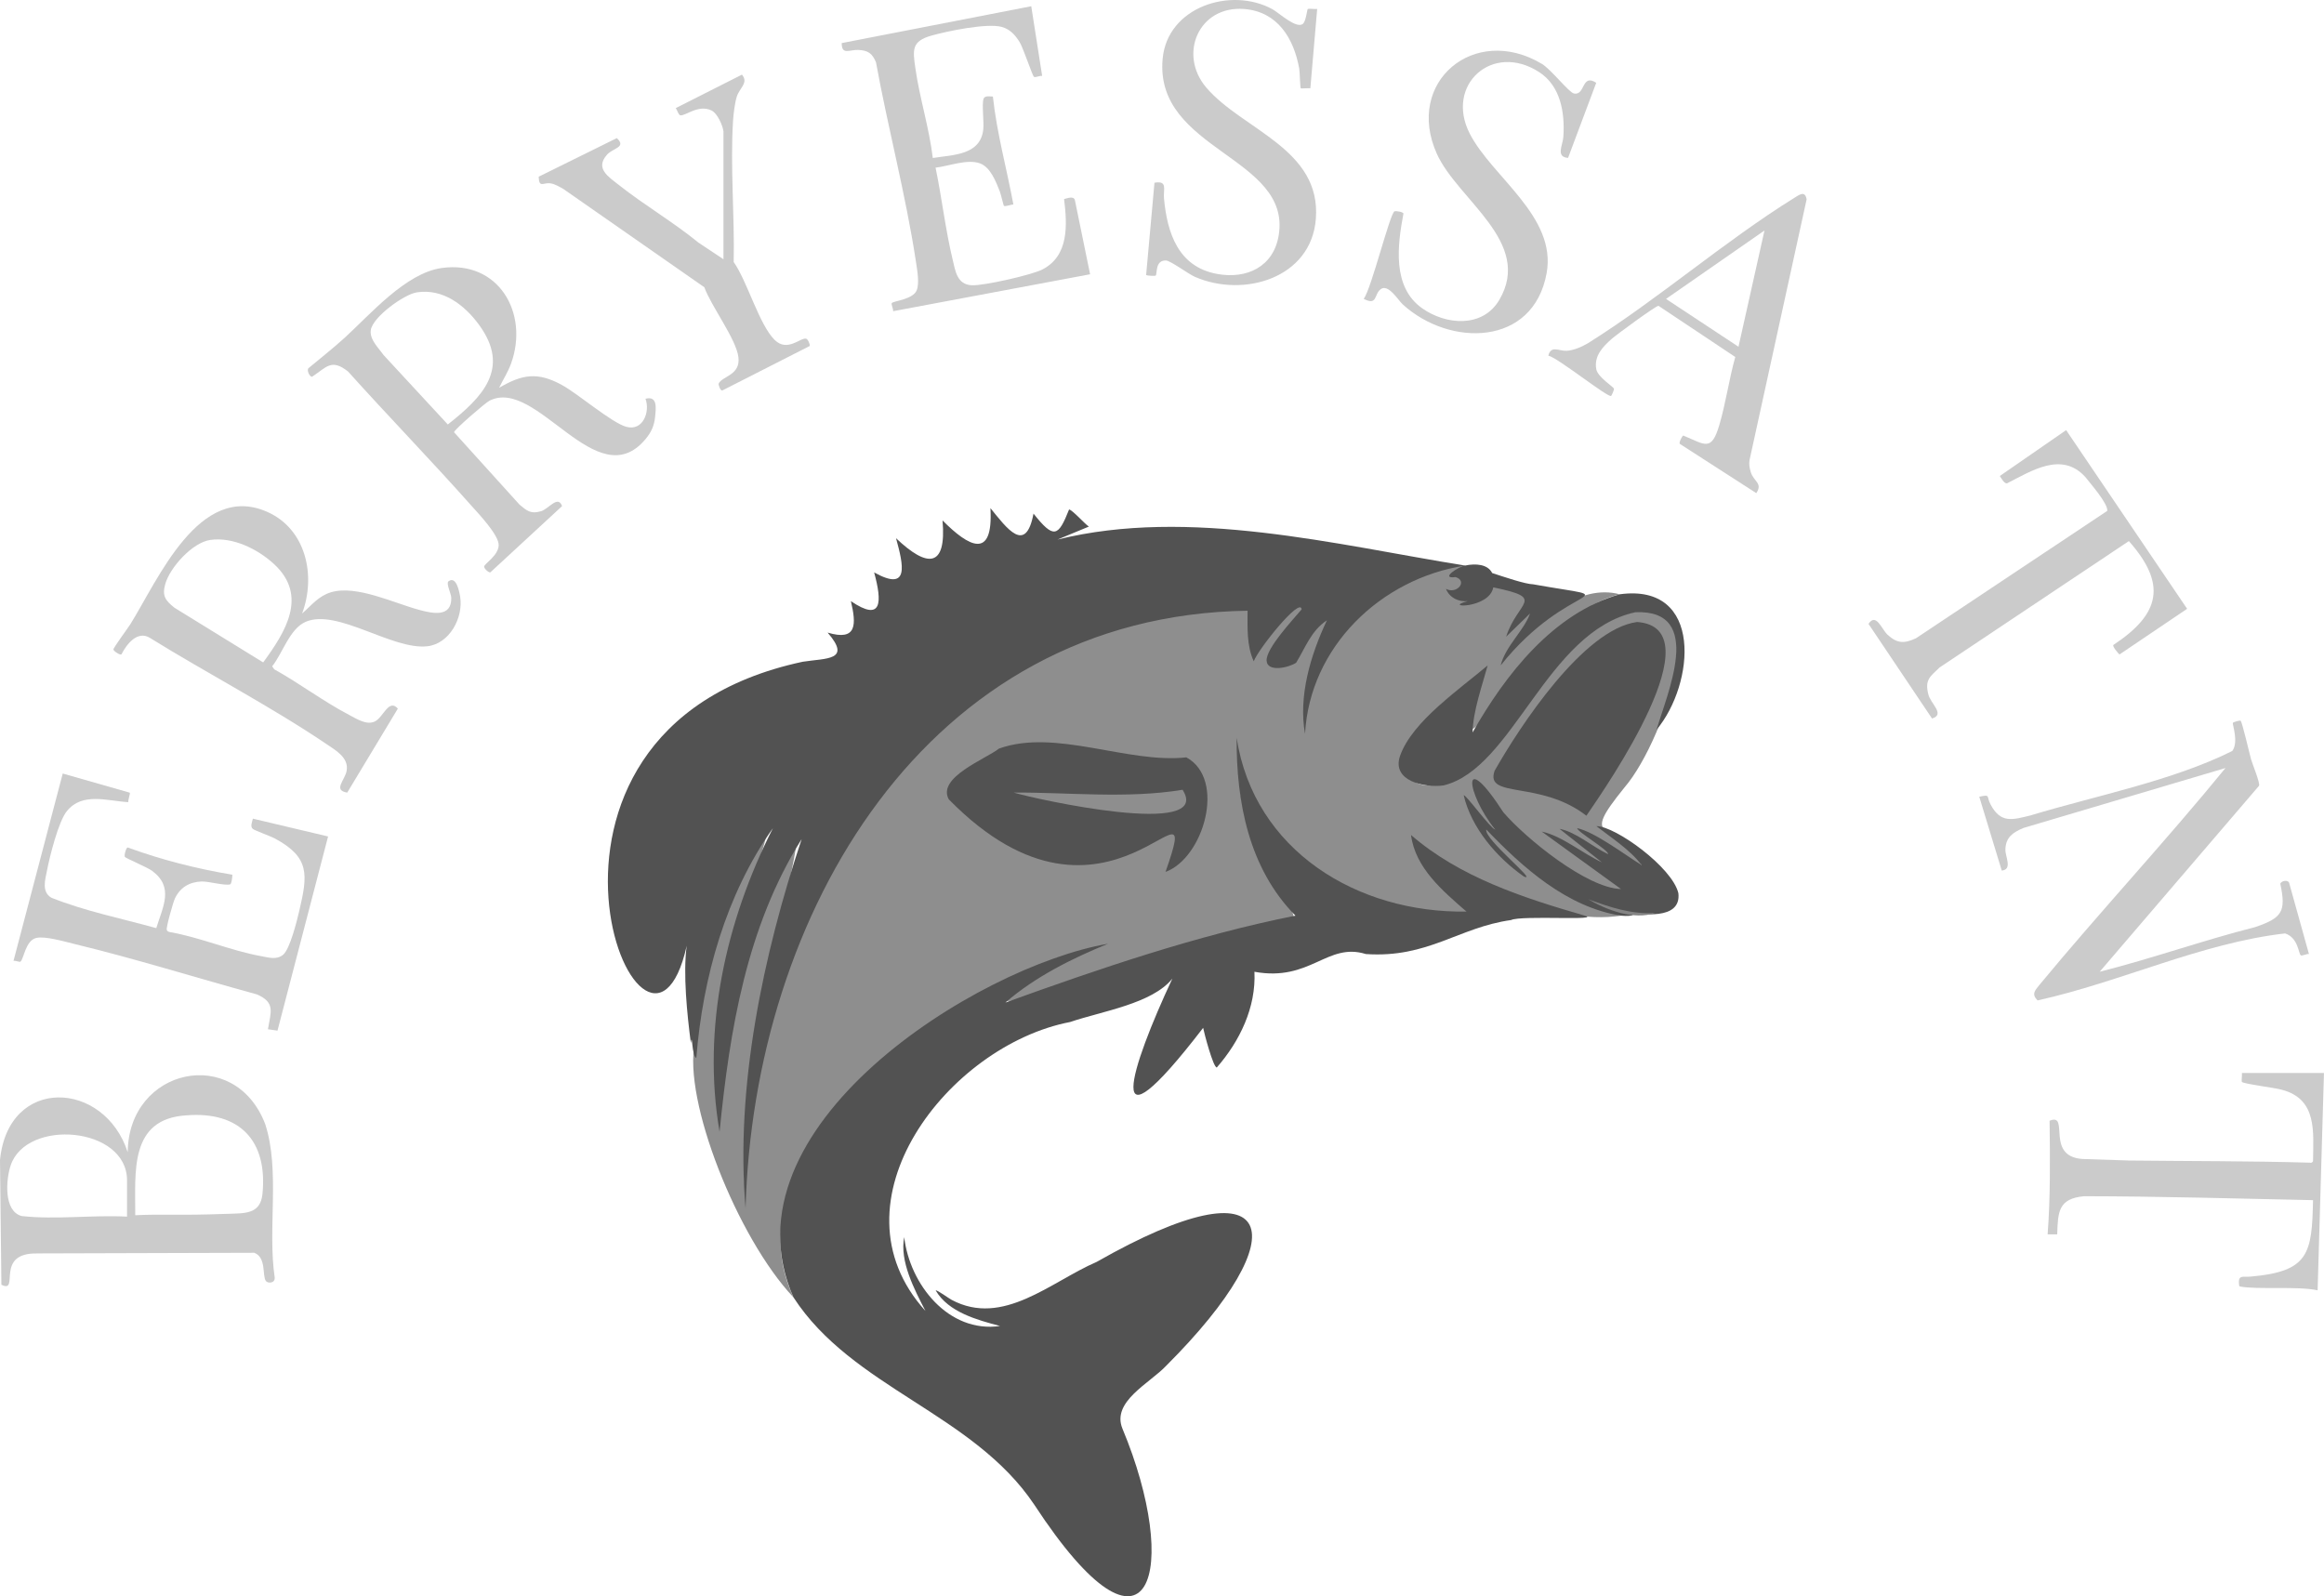 <?xml version="1.0" encoding="UTF-8"?>
<svg id="Layer_1" data-name="Layer 1" xmlns="http://www.w3.org/2000/svg" viewBox="0 0 1265.34 869.16">
  <path d="M271.77,211.16c12.61-7.42,20.93-8.71,34.01-1.62,9.03,4.9,27.14,20.62,35.22,22.86,9.03,2.51,13.06-8.12,10.45-15.28,6.72-1.74,5.69,5.22,5.21,10.04s-2.18,8.34-5.19,11.94c-26.51,31.77-59.23-34.05-84.97-20.91-2.33,1.19-19.3,15.88-19.29,17.17l35.71,39.48c4.11,3.39,6.12,5.18,11.72,3.5,4.1-1.23,9.15-8.93,11.4-2.77l-39.12,36.14c-1.08,0-3.48-2.21-3.3-3.27.28-1.59,7.56-5.87,7.9-11.38.34-5.55-11.09-17.46-15.02-21.88-21.92-24.66-44.99-48.42-67.06-72.95-9.03-7.01-11.46-2.44-19.47,2.88-1.38.34-3.35-3.94-1.79-4.81,6.46-5.41,13.21-10.65,19.43-16.33,14.04-12.82,33.26-35.27,52.83-38.03,30.97-4.36,47.72,24.51,37.83,51.98-1.75,4.85-4.33,8.67-6.51,13.22ZM226.88,159.21c-6.93,1.08-23.93,13.4-24.99,20.49-.77,5.13,4.22,9.74,6.92,13.59l35.01,37.84c18.95-14.9,34.27-30.57,17.07-54.17-7.96-10.92-19.75-19.99-34.02-17.76Z" fill="#cbcbcb"/>
  <path d="M164.51,334.03c5.16-4.44,8.77-9.43,15.65-11.52,13.84-4.2,34.52,5.99,48.39,9.66,6.78,1.79,17.41,4.24,17.15-6.67-.05-2.28-2.95-7.89-1.52-8.96,4.29-3.2,5.93,5.71,6.38,8.51,1.77,11.25-5.77,25.5-17.91,26.85-19.16,2.12-49.05-20.71-66.21-13.32-8.74,3.77-12.53,17.11-18.26,24.24l1.15,1.63c13.69,7.61,26.9,17.58,40.73,24.81,4.13,2.16,9.65,5.86,14.19,3.5,4.5-2.34,7.47-12.5,12.37-6.92l-27.56,45.74c-7.91-1.28-1.25-6.74-.32-11.88,1.26-7.04-5.76-11.02-10.9-14.49-30.46-20.59-64.93-38.49-96.26-57.9-6.77-4.18-12.72,3.56-15.46,9.02-.75.52-4.18-1.71-4.37-2.65-.17-.81,8.03-11.86,9.21-13.76,15.02-24.06,37.5-77.77,74.68-61.14,21.16,9.47,26.46,34.95,18.86,55.24ZM114.43,294.01c-9.63,1.41-21.84,14.86-24.44,23.97-1.85,6.48.05,8.98,5.01,12.94l48.29,29.77c12.13-16.56,24.58-36.26,5.97-53.49-8.85-8.2-22.5-14.99-34.83-13.19Z" fill="#cbcbcb"/>
  <path d="M20.36,682.52c-23.71-.53-9.25,22.14-19.6,17.04l-.76-67.93c4.54-46.02,56.89-43.44,69.54-4.19.31-45.94,58.33-58.73,74.88-15.29,8.2,25.32,1.17,56.97,5.16,83.53.17,3.22-3.89,3.21-4.85,1.79-2.03-2.98.37-12.75-6.28-15.32l-118.09.35ZM123.54,660.96c9.27-.4,18.21.55,19.36-10.81,2.93-29.03-12.39-45.12-41.35-42.84-31.4,1.87-27.77,31.1-27.91,54.39,16.42-.76,21.51.29,49.91-.75ZM69.17,662.45s0-19.73,0-19.73c0-29.31-54.69-33.85-63.34-8.22-2.58,7.66-3.99,24.92,5.93,27.64,18.61,2.07,38.39-.65,57.4.32Z" fill="#cbcbcb"/>
  <path d="M70.66,431.59c.39.44-1.06,4.06-.77,5.19-11.57-.65-25-5.57-33.48,4.88-4.62,5.69-9.31,24.63-10.83,32.37-1,5.09-3.03,11.54,2.37,14.78,18.33,7.32,38.08,11.28,57.14,16.56,3.61-11.76,9.77-22.27-2.28-31.2-2.6-1.93-14.38-6.86-14.82-7.57-.52-.85.69-5.08,1.53-5.16,18.42,6.77,37.62,11.6,56.99,14.85.02,1-.38,5.03-1.2,5.25-3,.84-11.63-1.67-15.51-1.56-6.62.2-11.79,3.27-14.59,9.31-.96,2.08-4.85,15.68-4.4,17.05.28.85,1.04,1.07,1.81,1.22,16.54,2.9,33.12,10.11,49.5,13.06,4.11.74,8.42,2.19,11.99-.72,3.78-3.1,7.6-18.65,8.83-23.93,4.61-19.65,5.9-29.11-13.33-39.43-2.46-1.32-10.85-4.29-11.94-5.18-1.64-1.35-.31-3.9.02-5.6l40.94,9.7-27.54,105.73-5.21-.75c1.57-9.42,4.18-14.56-5.97-18.97-33.21-9.09-66.31-19.48-99.79-27.57-5.17-1.25-15.53-4.28-20.33-3.19-5.96,1.36-6.76,11.5-8.68,12.93-.47.35-2.78-.72-3.75-.45l26.8-102,36.49,10.43Z" fill="#cbcbcb"/>
  <path d="M561.48,3.39l5.94,37.95c-1.25-.29-3.61,1.06-4.47.47s-5.8-15.69-7.86-19c-2.36-3.79-5.28-6.97-9.7-8.17-8.02-2.17-29.72,2.32-38.28,4.75-10.82,3.07-10.15,7.7-8.73,17.67,2.3,16.2,7.54,32.62,9.5,48.97,10.88-1.77,25.77-1.41,27.46-15.33.54-4.42-.89-13.67.19-16.94.6-1.82,3.56-1.23,5.07-1.18,2.12,19.86,7.54,39.25,11.15,58.73-1.11.04-4.53,1.3-5.12.78-.31-.27-1.66-6.32-2.25-7.81-2.05-5.22-5.04-13.18-10.76-15.31-6.95-2.58-17.11,1.54-24.24,2.31,3.4,16.35,5.38,33.7,9.26,49.89,1.54,6.4,2.38,13.75,10.48,14.16,6.37.32,32.46-5.56,38.36-8.57,14.6-7.45,13.6-24.31,11.88-38.37,1.67-.39,5.13-1.82,5.86.47l8.3,40.48-107.24,20.11c.2-1.1-1.19-3.79-.73-4.43.83-1.15,11.55-1.95,13.56-6.93,1.61-3.99.23-11.32-.41-15.58-5.51-36.32-15.16-72.45-21.75-108.57-2.02-4.88-4.34-6.53-9.64-6.75-4.9-.2-9.04,2.99-9.03-3.73l103.21-20.07Z" fill="#cbcbcb"/>
  <path d="M1143.18,529.14c28.43-7.18,56.25-17.11,84.75-24.35,14.8-5.01,16.81-8.6,13.62-23.57.59-1.77,4.7-2.49,4.97.09l10.62,38.15c-1.1-.2-3.8,1.19-4.43.73-1.31-.95-1.35-9.58-8.56-11.93-45.46,5.17-89.79,26.55-134.75,36.47-3.51-3.47-1.37-5.43,1.03-8.48,33-39.89,68.51-77.93,101.27-118.05l-109.99,32.63c-5.65,2.39-9.68,4.99-9.84,11.76-.09,3.96,4,10.79-1.98,11.46l-12.25-40.21c6.23-1.39,3.8-.37,6.06,4,5.52,10.67,11.93,8.67,22.25,6.05,35.08-10.62,76.87-18.7,109.49-34.99,3.58-5.1-.19-14.69.31-15.31.42-.52,3.83-1.43,4.19-1.14.86.67,4.87,18.17,5.72,21.11.77,2.67,4.98,12.83,4.32,14.3l-86.8,101.3Z" fill="#cbcbcb"/>
  <path d="M869.09,45.1l-15.33,40.87c-6.88-.49-2.86-6.86-2.56-11.48.87-13.04-1.45-27.63-13.17-35.22-25.46-16.48-51.32,6.95-37.86,33.38,12.12,23.79,47.53,45.16,41.91,76.12-7.26,39.94-52.75,40.35-78.38,16.94-2.42-2.21-7.81-11.35-11.97-8.24-3.7,2.76-1.65,9.21-9.26,5.25,4.14-5.13,14.4-47.14,16.87-47.7.89-.2,4.62.37,4.79,1.27-3.28,17.3-6.18,39.98,10.12,51.53,13.08,9.26,33.07,10.84,42.1-4.57,18.41-31.41-22.67-54.36-34.02-79.47-17.65-39.06,20.43-70.99,57.19-48.99,4.98,2.98,14.73,15.59,17.46,16.13,6.24,1.22,4.02-11.06,12.11-5.84Z" fill="#cbcbcb"/>
  <path d="M709.51,12.87c1.52-1.46,2.18-7.65,2.5-7.92.54-.46,4,.14,5.15-.08l-3.72,43.2c-1.01-.17-4.98.24-5.22,0-.38-.38-.49-8.84-.83-10.71-2.97-16.51-11.82-31.1-30.09-32.47-24.7-1.85-35.94,24.77-20.49,42.82,19.74,23.08,62.62,33.26,59.63,71.5-2.53,32.36-39.43,43.08-65.85,31.53-3.62-1.58-13.26-8.81-15.75-8.9-6.05-.23-4.66,7.31-5.6,8.21-.29.28-4.45.16-5.21-.31l4.54-50.25c7.36-1.25,4.73,3.59,5.18,8.51,1.77,19.03,7.81,37.26,28.86,41.15,16.21,2.99,30.83-3.89,33.62-21.11,6.9-42.72-67.69-46.05-63.22-95.97,2.54-28.34,37.21-39.44,59.8-27.05,3.42,1.87,13.27,11.14,16.71,7.84Z" fill="#cbcbcb"/>
  <path d="M1150.64,351.19c25.78-16.98,29.13-33.23,8.46-56.56l-103.07,68.82c-5.07,4.92-8.1,6.59-6.18,14.39,1.08,5.27,9.52,11.12,2.08,13.4l-34.59-51.53c4.17-6.26,7.12,2.91,10.36,5.9,5.31,4.89,9.1,4.84,15.43,1.97l104.19-69.39c.57-3.91-9.35-15.08-11.85-18.36-12.86-14.36-29.52-3.32-42.71,3.36-1.54.25-3.19-2.93-3.93-4l36.11-24.98,65.87,97.29-36.83,24.87c-.81-.72-3.9-4.35-3.34-5.18Z" fill="#cbcbcb"/>
  <path d="M1158.82,631.91c33.06.37,65.97.22,99.03,1.18.55.38,1.52-.57,1.52-.81.12-15.71,2.5-33.8-16.97-38.89-3.23-1.03-21.62-3.27-21.81-4.36-.24-1.39.23-3.29.04-4.79h44.69s-3.46,118.35-3.46,118.35c-10.6-2.39-33.16-.27-42.28-2.09-.57-.4-.43-.58-.5-1.19-.62-5.56,2.51-3.71,6.3-4.2,31.82-2.74,33.41-12.6,33.98-41.62-41.07-.87-83.82-2.09-124.66-2.14-13.93,1.3-14.24,8.33-14.62,20.76h-5.22c1.54-19.94,1.34-41.88,1.07-61.86,11.59-4.75-3.48,20.84,19.78,20.89,0,0,23.09.75,23.09.75Z" fill="#cbcbcb"/>
  <path d="M956.22,268.5l-41.67-26.84c-.51-.74,1.38-4.41,1.95-4.5,11.83,4.88,15.24,8.97,19.57-5.58,3.56-11.99,5.33-25.11,8.73-37.2l-41.82-27.87c-1.55.05-22.74,15.63-25.3,17.87-4.98,4.36-9.92,9.44-8.55,16.7.81,4.27,9.29,9.47,9.61,10.56.19.67-1.3,3.76-1.53,3.93-1.65,1.18-29.33-21.03-34.2-21.92,1.49-5.8,5.7-2.45,9.95-2.65,3.8-.18,8.35-2.18,11.6-4.1,38.28-24.01,74.13-55.39,112.29-79.11,2.8-1.74,5.95-4.23,6.8.76l-31.05,141.81c-.45,2.38-.03,4.38.62,6.65,1.47,5.12,6.76,6.07,3,11.51ZM946.55,188.81l14.15-63.3-53.61,37.25,39.47,26.05Z" fill="#cbcbcb"/>
  <path d="M393.91,71.53c-.44-3.28-3.31-9.83-6.5-11.37-7.18-3.46-14.2,3.06-16.99,2.64-.97-.15-1.8-3.08-2.49-3.94l36.04-18.22c3.77,4.48-1.31,7.15-2.84,12.06-1.06,3.4-1.77,9.28-2,12.89-1.6,25,.89,51.91.34,77.09,7.34,10.34,13.89,34.2,22.34,42.45,6.92,6.75,13.97-1.41,17.08-.71,1.02.23,2.16,3,2,3.96l-47.49,24.17c-1.22.62-2.31-3.23-2.13-3.63,1.79-4.11,12.01-4.51,10.77-14.44s-14.85-27.75-18.55-38.06l-76.79-53.55c-2.16-1.19-4.87-2.86-7.35-3.08-3.75-.34-5.85,2.62-6.06-3.58l42.54-21c5.46,5-2.09,5.41-5.27,8.95-6.81,7.6.81,12.15,6.5,16.65,13.73,10.88,29.56,20.11,43.2,31.28l13.64,9.07v-69.63Z" fill="#cbcbcb"/>
  <g>
    <path d="M797.69,307.95c-.28,2.71-3.96,2.49-5.61,4.41,7.72,2.54,5.62,9.29-1.43,10.74,6.69,5.12,17.74,6.5,20.93-3.88,1.71-2.21,19.69,4.12,20.43,4.91,3.09,3.22-7.31,13.95-8.24,16.84,1.76-.75,10.3-12.95,11-5.56-.96,1.18-13.74,20.51-12.8,19.79,15.31-17.83,37.81-37.46,59.88-31.62-52.77,12.32-99.29,126.69-74.59,42.93-77.66,49.52-32.17,87.91,7.68,37.57,13.98-24.21,34.39-48.31,57.67-64.2,67.95-35.14,34.62,62.53,11.94,88.8-25.4,31.35-6.19,17.77,9.5,40.43-1.01,7.8-21.24-12.24-27.33-13.3,1.14,1.13,16.82,10.82,7.03,10,0,0-15.1-8.85-15.1-8.85,28.09,21.71,6.85,11.48-8.05,2.1-.67,1.62,42.07,25.45,30.67,26.86-28.9-7.35-57.41-31.44-73.48-56.31-4.55-5.53-5.95-4.97-4.34,2.5,11.61,15.52,17.81,33.04-3.22,6.42.5,2.96,6.78,14.56,7.18,13.83,1.08-1.94,2.4-2.32,3.99-.56,19.48,21.78,43.78,38.57,71.18,46.78-37.83,5.69-80.87-18.88-112.32-40.28,3.77,16.76,19.84,25.85,28.73,38.58-52.71,3.11-110.88-26.47-123.65-81.89-5.66,46.41,42.11,88.6,25.42,86.09-33.84.09-240.07,86.09-111.97,17.26-38,4.29-199.19,96.48-156.82,188.03-30.53-32.35-60.31-107.66-53.61-138.74,4.04-39.8,17.25-82.87,39.75-115.73-9.47,38.2-37.27,101.8-26.74,153.59,5.05-49.29,16.27-105.84,42.67-147.8-8.51,51.62-32.14,128.14-28.49,189.63,5.65-155.71,101.29-313.04,271.22-316,3.04-.02,3.55,0,3.95,3-.95,1.54,1.12,23.52,2.36,22.03,5.58-8.92,11.95-18.65,20.64-24.83,19.34-10.97-9.64,18.27-11.43,23.91-6.03,10.15,11.41,7.27,14.12,2.45.7-5.56,10.09-19.66,15.09-20.56,2.34-.43,2.22.87,1.48,3.13-6.9,13.79-11.24,28.82-11.72,44.38,8.4-41.29,43.83-76.54,86.42-76.89Z" fill="#8e8e8e"/>
    <path d="M431.99,706.37c-40.58-92.3,99.77-180.12,171.31-192.5-19.59,7.99-39.73,18.03-55.86,32.02,50.13-18.09,104.33-36.7,157.89-47.3-25.35-25.75-32.25-61.86-32.02-96.8,9.54,61.5,65.87,95.49,125.12,94.57-12.9-11.27-27.86-23.72-30.17-41.69,26.54,22.96,60.8,34.11,94.04,43.75,11.77,3.11-34.08-.15-39.54,2.55-28.63,3.98-45.18,20.82-79.1,18.52-21.08-6.57-30.16,15.24-60.66,9.65.93,19.4-8.02,37.84-20.49,52.12-1.98-.03-6.87-18.69-7.44-21.58-56.27,73.14-39.35,21.52-16.77-26.81-10.98,13.67-38.16,17.69-55.68,23.63-66.08,12.7-132.58,97.93-78.74,157.33-6.03-11.65-14.18-27.18-11.56-40.21,2.96,25.75,24.17,52.43,52.15,48.4-12.4-3.29-28.12-7.52-35.01-19.35.56-.52,7.32,4.44,8.66,5.11,28,14.95,54.04-9.91,78.96-20.65,99.59-56.73,110.01-15.49,37.9,56.51-9.01,9.6-29.89,19.5-23.86,34.24,31.71,75.87,16.03,139.19-48.06,41.34-33.36-49.75-99.05-63.42-131.07-112.84Z" fill="#525252"/>
    <path d="M376.13,567.85c-2-15.34-4.31-37.66-2.24-52.87-22.19,99.4-112.45-117.06,63.18-154.66,12.89-2.01,26.79-.56,13.54-15.87,16.06,4.82,15.65-4.48,12.67-17.13,17.2,11.66,17.03.4,12.66-15.64,19.54,10.89,15.88-4.19,11.92-18.62,16.91,16.1,27.59,16.46,25.32-9.68,14.11,14.22,27.72,21.96,26.08-6.7,8.99,11.06,19.23,25.3,23.45,2.99,11.14,14,13.47,12.63,19.37-2.26,1.93.33,8.5,7.85,10.78,9.32l-17.11,7.07c71.61-17.76,152.17,2.95,221.95,14.16-46.12,7.11-84.58,44.45-87.15,91.6-3.68-20.32,2.91-42.76,11.92-61.81-8.65,5.71-11.75,14.99-16.75,23.09-3.55,2.51-15.71,5.56-16.09-1.12s14.44-22.39,19.07-27.92c-.64-7.07-23.75,21.8-26.07,28.28-3.91-8.5-3.38-18.33-3.36-27.54-175.49,2.51-269.04,165.87-273.33,325.44-5.65-65.84,9.46-137.86,30.53-201.07-29.98,47.78-39.19,103.94-44.69,159.36-9.67-56.41,3.39-114.8,29.05-165.32-25.54,36.07-38.22,81.29-41.71,125.11-2.57-.96-2.09-14.75-2.97-8.19Z" fill="#525252"/>
    <path d="M901.97,397.32c5.27-18.78,26.6-65.51-11.47-63.96-48.53,10.38-66.43,85.08-104.54,94.31-10.24,1.4-28.52-2.32-23.64-16.19,6.63-18.79,32.87-36.56,47.66-49.15-2.87,10.63-8,24.87-8.2,36.48,17.88-31.5,43.87-64.9,80.07-75.21,45.82-6.25,40.83,48.99,20.11,73.73Z" fill="#525252"/>
    <path d="M882.6,498.6c-29.51-4.65-53.4-26.1-73.37-46.91-1.24,5.32,28.5,28.84,20.55,25.63-14.71-10.22-28.74-26.57-32.83-44.25.78-1,14.67,18.19,17.12,18.62-15.99-19.87-18.81-45.31,4.5-9.33,12.2,14.17,45.41,41.27,64.03,41.73,0,0-43.19-31.29-43.19-31.29,11.02,2.32,22.09,11.8,32.77,16.75l-23.08-18.24c8.86,1.65,17.79,9.69,26.43,13.79.6-2.11-17.24-12.42-16.75-14.15,9.65,2.09,26.54,14.93,35,20.09-6.28-8.44-16.84-15.1-24.6-21.2,10.3-.05,41.39,22.42,44.64,36.53,1.67,14.95-20.31,11.61-29.77,10.03,7.71,1.12,5.93,2.85-1.44,2.2Z" fill="#525252"/>
    <path d="M797.69,307.95c5.68-1.22,12.33-.8,14.75,4.07,6.72,2.2,17.95,6.02,22.33,6.14,54.36,9.71,19.87-3.03-17.71,44.16,2.62-10.5,12.71-18.96,16.01-28.29l-13.03,12.66c6.29-19.53,22.29-20.79-7-26.87-2.12,11.85-28.43,11.2-13.86,7.51-5.16.45-9.91-1.82-11.91-6.7,5.92,3.18,12.09-4.28,5.23-6.41-9.02,1.16,2-5.9,5.19-6.26Z" fill="#525252"/>
    <path d="M901.22,497.11c-11.72,4.02-26.28-1.51-36.5-7.44,12.24,4.38,23.18,8.26,36.5,7.44Z" fill="#848484"/>
    <path d="M891.36,338.68c43.04,3.19-16.02,88.57-27.62,105.48-25.24-19.52-55.37-9.02-49.98-24.46,13.69-24.12,48.4-77.15,77.61-81.02Z" fill="#525252"/>
    <g>
      <path d="M634.58,474.76c22.27-63.5-30.64,49.56-118-39.51-6.56-11.95,20.22-21.99,27.36-27.65,30.77-11.04,70.08,8.33,102,4.79,21.84,11.94,9.4,54.85-11.36,62.37Z" fill="#525252"/>
      <path d="M551.91,431.56c29.16-.2,61.82,3.48,91.96-1.52,16.99,26.61-80.36,5.05-91.96,1.52Z" fill="#8e8e8e"/>
    </g>
  </g>
</svg>